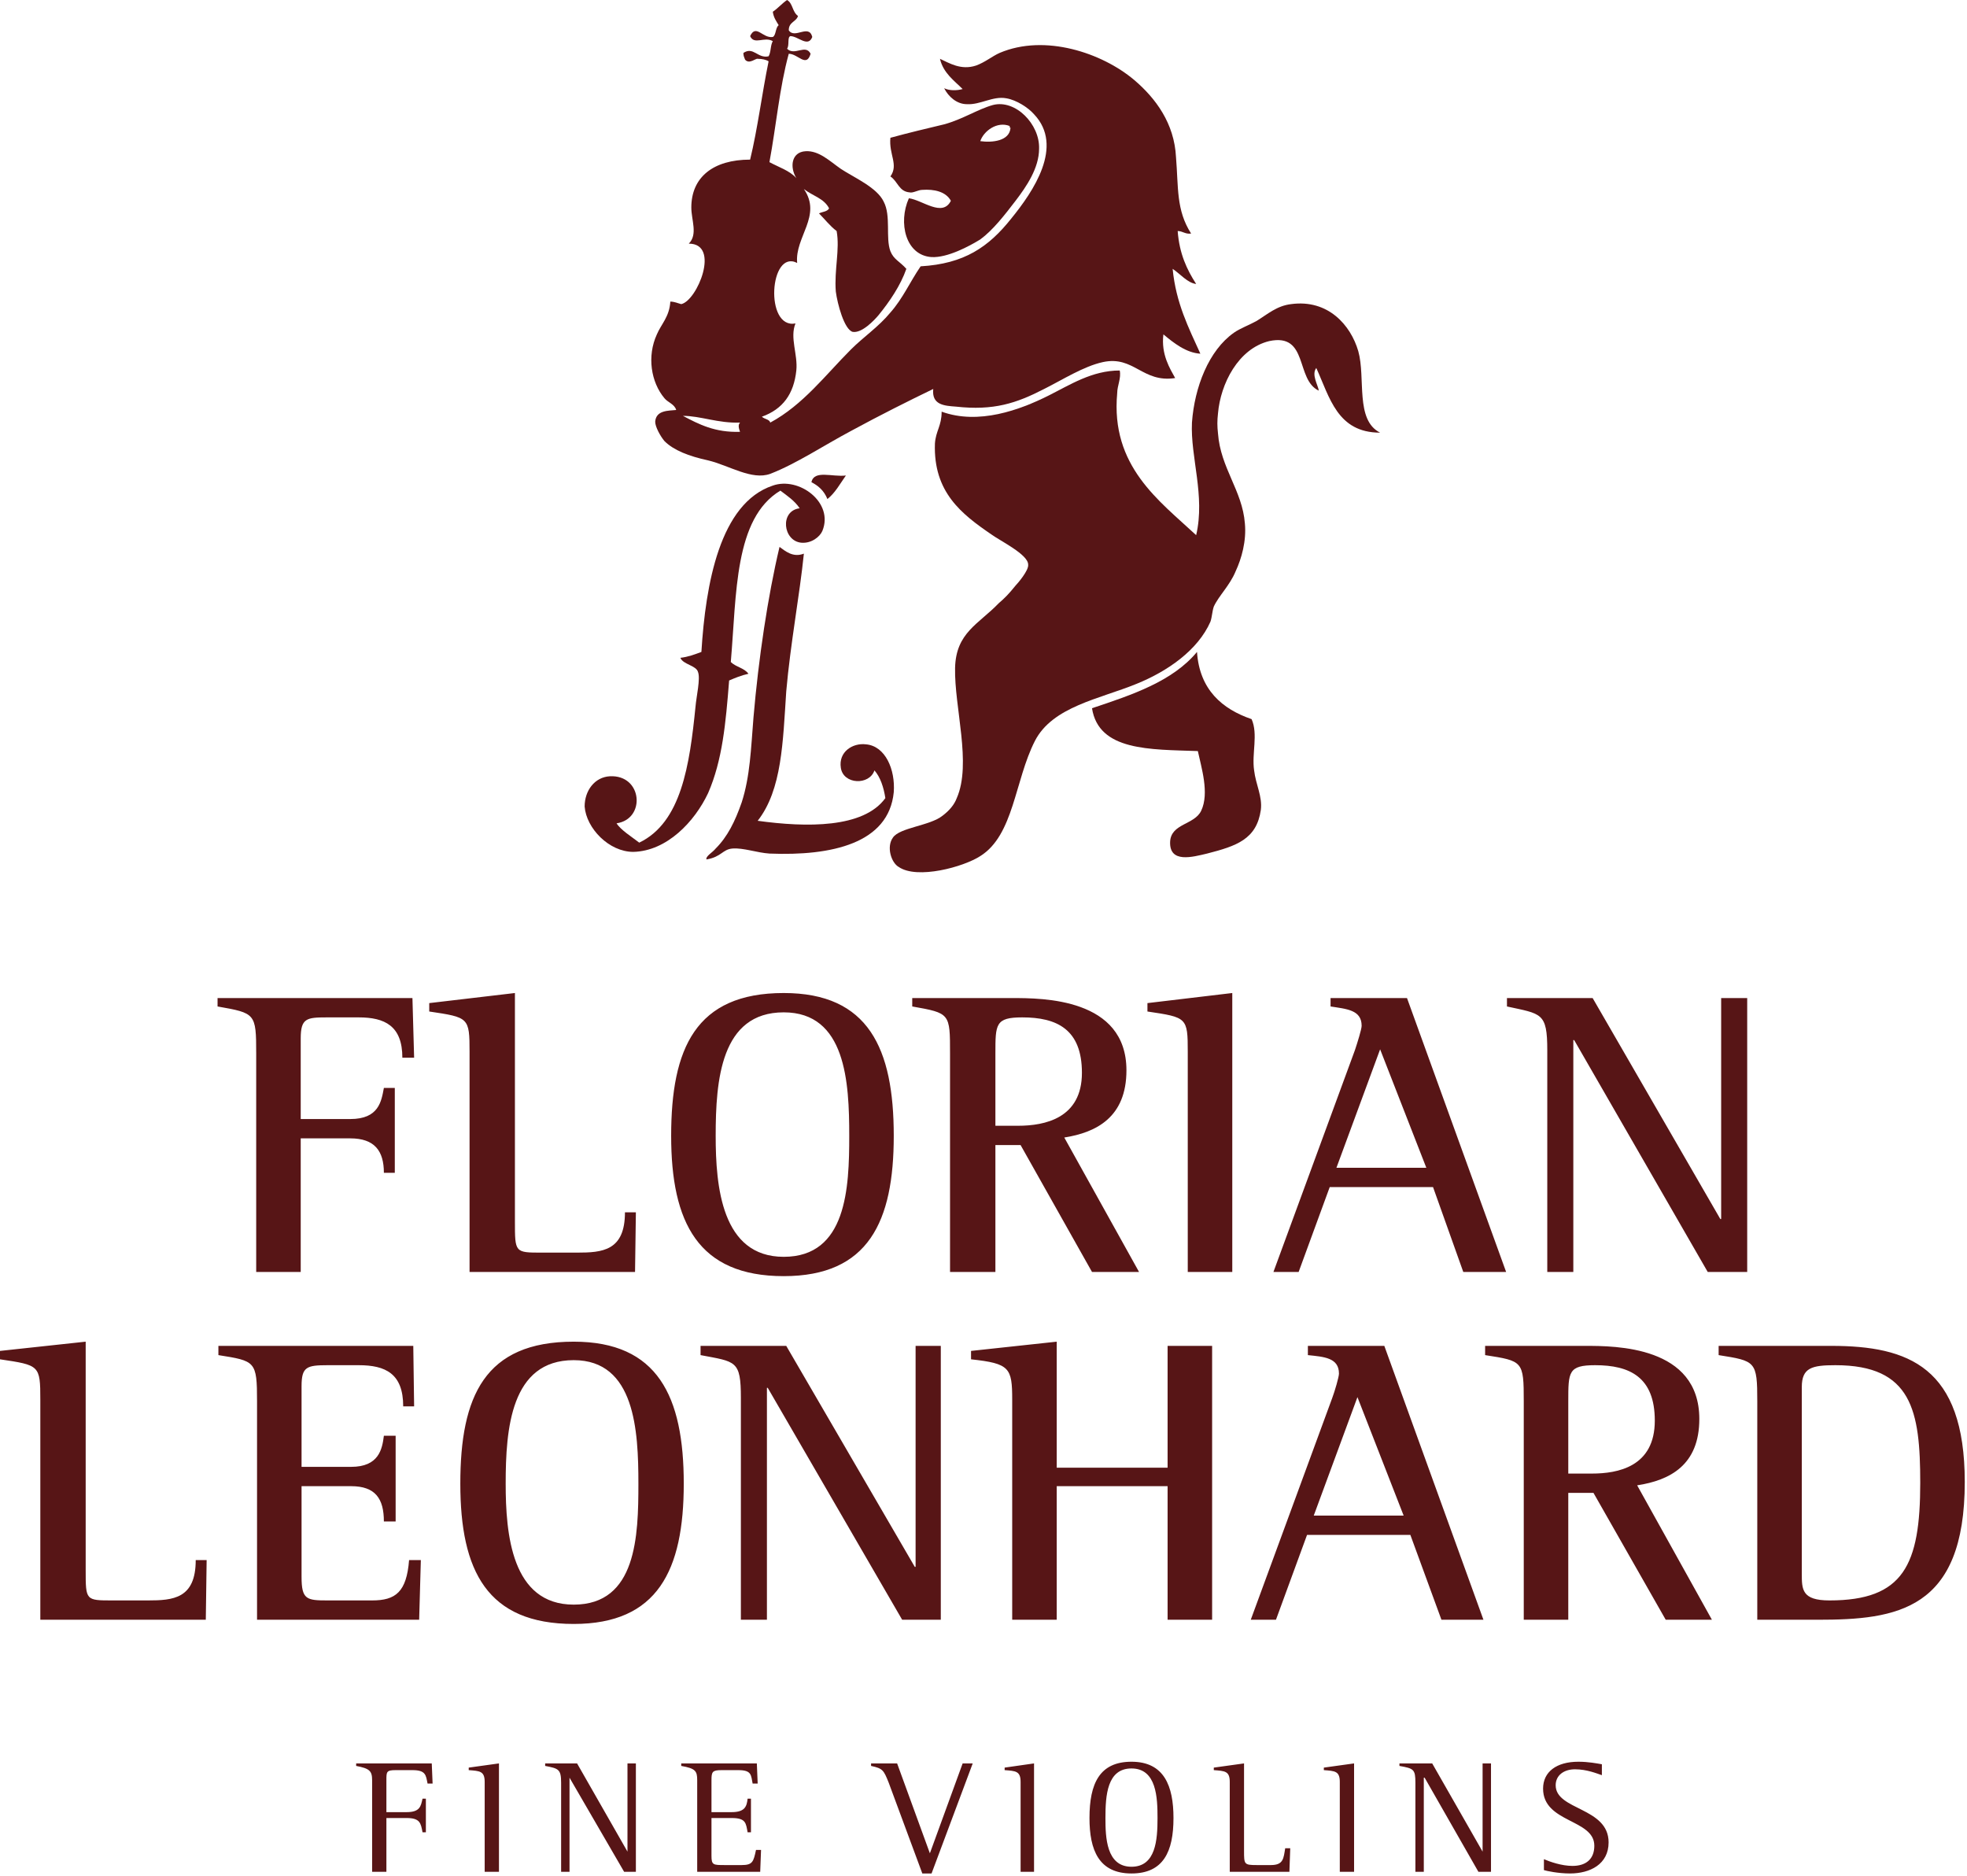 <?xml version="1.0" encoding="UTF-8" standalone="no"?>
<svg xmlns="http://www.w3.org/2000/svg" xmlns:xlink="http://www.w3.org/1999/xlink" xmlns:serif="http://www.serif.com/" width="100%" height="100%" viewBox="0 0 281 268" version="1.1" xml:space="preserve" style="fill-rule:evenodd;clip-rule:evenodd;stroke-linejoin:round;stroke-miterlimit:2;">
    <g transform="matrix(1,0,0,1,-157.32,-287.16)">
        <g>
            <g transform="matrix(0.75,0,0,-0.75,287.16,309.84)">
                <path d="M0,-7.52C2.56,-7.84 6.4,-11.2 8,-8C7.04,-6.24 4.8,-5.76 2.56,-5.92C1.76,-5.92 0.8,-6.56 0.16,-6.4C-1.92,-6.24 -2.08,-4.32 -3.52,-3.36C-1.92,-1.12 -3.84,0.8 -3.52,4C0,4.96 3.36,5.76 6.72,6.56C10.24,7.52 13.12,9.44 16,10.24C20.32,11.36 24.96,6.56 24.8,1.92C24.8,-1.76 22.4,-5.28 20.32,-8C18.24,-10.72 16,-13.6 13.6,-15.36C11.52,-16.64 7.36,-18.88 4.32,-18.72C-0.64,-18.4 -2.08,-12.16 0,-7.52ZM13.6,3.36C15.84,3.04 19.2,3.36 19.36,5.92C19.2,5.92 19.2,5.92 19.2,6.24C16.8,7.2 14.24,5.28 13.6,3.36Z" style="fill:rgb(87,21,22);fill-rule:nonzero;"></path>
            </g>
            <g transform="matrix(0.75,0,0,-0.75,354.48,393.72)">
                <path d="M0,59.68C-8.16,59.68 -9.6,66.4 -12.16,72C-13.12,70.72 -11.84,68.8 -11.68,67.68C-16.16,69.76 -13.6,78.72 -21.12,77.12C-27.04,75.68 -30.4,68.96 -30.88,63.36C-31.04,61.92 -31.04,60.96 -30.88,59.52C-30.4,52.96 -26.24,48.64 -25.76,42.4C-25.44,39.04 -26.4,35.68 -27.52,33.28C-28.64,30.56 -30.72,28.64 -31.68,26.56C-32,25.6 -32,24.64 -32.32,23.68C-34.72,18.24 -40.48,14.24 -46.4,11.84C-53.44,8.96 -62.4,7.52 -65.76,0.96C-69.6,-6.56 -69.76,-16.96 -76.16,-20.96C-79.36,-23.04 -88.16,-25.44 -91.68,-23.04C-93.12,-22.24 -94.08,-19.2 -92.8,-17.44C-91.52,-15.52 -85.76,-15.2 -83.36,-13.28C-82.08,-12.32 -81.12,-11.2 -80.64,-9.92C-77.76,-3.36 -81.12,7.36 -80.96,14.88C-80.8,21.6 -76.48,23.2 -72.64,27.2C-71.52,28.16 -70.72,28.96 -69.44,30.56C-69.12,30.88 -66.88,33.44 -67.04,34.56C-67.04,36.48 -72.32,39.04 -74.08,40.32C-79.68,44.16 -85.12,48.32 -84.8,57.6C-84.64,60 -83.52,60.96 -83.52,63.68C-76.48,61.12 -68.64,64 -63.2,66.72C-59.04,68.8 -54.88,71.52 -49.6,71.52C-49.28,70.08 -50.08,68.64 -50.08,67.2C-51.36,53.28 -42.08,46.72 -35.04,40.16C-33.28,47.68 -36.16,55.04 -35.84,61.6C-35.36,68.32 -32.64,75.36 -27.84,78.72C-26.72,79.52 -24.96,80.16 -23.52,80.96C-21.44,82.24 -19.68,83.84 -16.96,84.16C-9.92,85.12 -5.6,80.16 -4.16,75.2C-2.72,70.08 -4.8,62.08 0,59.68Z" style="fill:rgb(87,21,22);fill-rule:nonzero;"></path>
            </g>
            <g transform="matrix(0.75,0,0,-0.75,278.16,357.6)">
                <path d="M0,3.36C-1.12,1.76 -2.08,0 -3.52,-1.12C-4.16,0.48 -5.28,1.44 -6.56,2.08C-6.08,4.48 -2.56,3.04 0,3.36Z" style="fill:rgb(87,21,22);fill-rule:nonzero;"></path>
            </g>
            <g transform="matrix(0.75,0,0,-0.75,271.56,404.28)">
                <path d="M0,59.36C-0.96,60.8 -2.4,61.76 -3.68,62.72C-12.48,57.44 -12,43.04 -13.12,30.08C-12.16,29.12 -10.56,28.96 -9.76,27.84C-11.2,27.52 -12.32,27.04 -13.44,26.56C-14.08,18.4 -14.72,11.36 -17.44,5.12C-20,-0.32 -25.28,-5.92 -31.68,-6.08C-36.32,-6.08 -40.64,-1.6 -40.96,2.56C-40.96,5.6 -39.04,8.16 -36.16,8.32C-29.92,8.64 -29.28,0.16 -34.88,-0.64C-34.08,-1.92 -32,-3.2 -30.56,-4.32C-22.56,-0.48 -20.96,10.4 -19.84,21.6C-19.68,23.52 -18.88,26.88 -19.36,28.16C-19.68,29.44 -22.24,29.6 -22.72,30.88C-21.28,31.04 -20,31.52 -18.72,32C-17.92,44.96 -15.2,60.32 -5.12,63.68C-0.16,65.44 6.56,60.48 4.32,55.04C3.84,53.92 2.24,52.64 0.32,52.8C-3.2,53.12 -3.84,58.88 0,59.36Z" style="fill:rgb(87,21,22);fill-rule:nonzero;"></path>
            </g>
            <g transform="matrix(0.75,0,0,-0.75,268.68,409.92)">
                <path d="M0,59.52C1.12,58.72 2.56,57.44 4.64,58.24C3.84,50.4 2.08,41.12 1.28,32C0.64,22.4 0.48,13.28 -4.16,7.36C5.12,6.08 16,5.92 20.16,11.68C19.84,13.76 19.2,15.68 18.08,16.96C17.12,14.08 12.16,14.24 11.68,17.44C11.2,20.48 13.92,22.24 16.48,21.92C20.16,21.6 22.08,17.12 21.76,12.8C20.8,3.04 9.92,0.64 -1.92,1.12C-4.32,1.28 -6.88,2.24 -8.96,2.08C-10.88,1.92 -11.04,0.48 -13.92,0C-14.08,0.64 -12.8,1.28 -12.16,2.08C-9.92,4.32 -8.48,7.2 -7.2,10.88C-5.6,15.84 -5.44,21.12 -4.96,27.04C-4,38.24 -2.24,50.08 0,59.52Z" style="fill:rgb(87,21,22);fill-rule:nonzero;"></path>
            </g>
            <g transform="matrix(0.75,0,0,-0.75,328.32,410.52)">
                <path d="M0,40.32C0.48,33.12 4.8,29.44 10.4,27.52C11.68,24.64 10.4,20.96 10.88,17.76C11.2,15.04 12.48,12.8 12.16,10.24C11.36,4.64 7.52,3.36 1.92,1.92C-0.8,1.28 -5.28,0 -5.12,4.16C-4.96,7.68 -0.48,7.36 0.8,10.08C2.4,13.44 0.8,18.4 0.16,21.44C-8.96,21.76 -18.72,21.44 -20,29.6C-12.32,32.16 -4.64,34.72 0,40.32Z" style="fill:rgb(87,21,22);fill-rule:nonzero;"></path>
            </g>
            <g transform="matrix(0.75,0,0,-0.75,291.6,347.4)">
                <path d="M0,69.12C1.76,68.32 4,66.88 6.88,67.84C8.64,68.48 9.92,69.6 11.36,70.24C20,73.92 30.88,70.24 36.96,65.12C41.12,61.6 44.64,56.8 44.96,50.4C45.44,44.64 44.96,40.32 47.84,35.84C46.72,35.68 46.24,36.32 45.28,36.32C45.6,32 47.04,28.96 48.8,26.24C47.2,26.4 45.76,28.16 44.32,29.12C44.96,22.56 47.36,17.92 49.6,12.96C46.88,13.12 44.48,15.04 42.56,16.64C42.08,12.8 43.84,10.08 44.8,8.32C38.56,7.36 36.96,12.64 31.04,11.36C27.36,10.56 23.36,8 19.84,6.24C14.56,3.52 10.24,2.08 3.04,2.88C0.8,3.04 -1.6,3.2 -1.28,6.24C-5.92,4 -11.36,1.28 -16.96,-1.76C-22.08,-4.48 -27.36,-8 -32.32,-9.92C-35.84,-11.2 -40.16,-8.32 -44.16,-7.36C-47.84,-6.56 -50.72,-5.44 -52.48,-3.68C-53.28,-2.72 -54.24,-0.96 -54.24,-0C-54.08,2.24 -51.68,2.08 -50.24,2.24C-50.56,3.36 -51.84,3.68 -52.48,4.48C-55.04,7.52 -55.84,12.48 -53.92,16.64C-53.12,18.56 -51.52,20 -51.36,22.88C-50.56,22.88 -49.92,22.56 -49.28,22.4C-46.24,23.04 -41.76,33.92 -47.84,33.92C-46.08,35.68 -47.36,38.4 -47.36,40.8C-47.36,46.56 -43.2,49.92 -36.16,49.92C-34.72,55.84 -33.92,62.4 -32.64,68.64C-33.12,68.96 -33.92,69.12 -34.72,69.12C-35.04,69.28 -36.32,68 -37.12,68.96C-37.28,69.44 -37.44,69.6 -37.44,70.24C-35.52,71.52 -34.72,69.12 -32.64,69.6C-32.16,70.4 -32.32,71.68 -31.84,72.48C-33.44,73.44 -35.36,71.68 -36.16,73.44C-35.04,75.84 -33.76,72.96 -31.84,73.28C-31.2,73.6 -31.36,75.04 -30.72,75.52C-31.2,76.32 -31.68,76.96 -31.84,78.08C-30.88,78.72 -30.08,79.68 -29.12,80.32C-28,79.68 -28.16,78.08 -27.04,77.28C-27.36,76.16 -28.8,76.16 -28.8,74.56C-27.68,72.8 -24.96,75.84 -24.32,73.28C-25.12,71.2 -27.04,73.44 -28.48,73.44C-29.12,73.28 -28.64,71.68 -29.12,71.04C-27.68,69.6 -25.6,72 -24.64,70.08C-25.44,67.36 -27.04,70.08 -28.8,70.08C-30.56,63.68 -31.2,56.32 -32.48,49.44C-30.72,48.48 -28.64,47.84 -27.36,46.4C-28.64,48.48 -28.32,51.36 -25.6,51.52C-23.04,51.68 -20.96,49.6 -18.88,48.16C-16.48,46.56 -12,44.64 -10.72,41.92C-9.28,39.2 -10.4,35.04 -9.44,32.48C-8.8,30.88 -7.68,30.56 -6.4,29.12C-7.52,25.92 -9.6,22.88 -11.68,20.32C-12.48,19.36 -14.88,16.8 -16.64,17.12C-18.24,17.6 -19.52,22.4 -19.84,24.8C-20.16,28.96 -19.04,32.8 -19.68,36.32C-20.96,37.28 -21.92,38.56 -23.04,39.68C-22.4,40 -21.44,40 -21.12,40.64C-22.08,42.56 -24.32,43.04 -25.92,44.32C-22.4,39.2 -27.68,35.2 -27.2,30.24C-32.48,32.96 -33.44,17.6 -27.52,18.72C-28.64,16 -27.04,12.8 -27.36,9.76C-27.84,5.28 -29.92,2.4 -33.92,0.96C-33.44,0.48 -32.48,0.48 -32.32,-0.16C-26.08,3.2 -21.76,8.96 -16.96,13.76C-14.56,16.16 -11.68,18.08 -9.44,20.8C-7.04,23.52 -5.76,26.56 -3.68,29.6C4.64,30.08 9.28,33.28 13.6,38.72C17.76,43.84 23.68,52.48 17.92,58.56C16.8,59.84 14.56,61.28 12.64,61.6C10.08,62.08 7.68,60.32 5.12,60.48C3.2,60.48 1.6,61.92 0.8,63.52C1.76,63.04 3.2,63.04 4.32,63.36C2.72,64.96 0.64,66.4 0,69.12ZM-38.08,-1.92C-38.24,-1.44 -38.56,-0.64 -38.08,-0.16C-42.24,-0.32 -45.6,1.12 -48.96,1.12C-45.92,-0.48 -42.88,-2.08 -38.08,-1.92Z" style="fill:rgb(87,21,22);fill-rule:nonzero;"></path>
            </g>
            <g transform="matrix(0.75,0,0,-0.75,210.48,539.04)">
                <path d="M0,-20.64L2.72,-20.64L2.72,-10.4L6.56,-10.4C9.12,-10.4 9.28,-11.36 9.6,-13.12L10.24,-13.12L10.24,-6.72L9.6,-6.72C9.28,-8.16 9.12,-9.28 6.56,-9.28L2.72,-9.28L2.72,-3.2C2.72,-1.6 2.72,-1.28 4.48,-1.28L7.68,-1.28C10.24,-1.28 10.24,-2.24 10.56,-3.84L11.52,-3.84L11.36,0L-3.04,0L-3.04,-0.48C-0.48,-0.96 0,-1.44 0,-3.2L0,-20.64ZM21.44,-20.64L24.16,-20.64L24.16,0L18.4,-0.8L18.4,-1.28C20.48,-1.44 21.44,-1.44 21.44,-3.52L21.44,-20.64ZM36,-20.64L37.6,-20.64L37.6,-2.72L48,-20.64L50.24,-20.64L50.24,0L48.64,0L48.64,-16.8L39.04,0L32.96,0L32.96,-0.48C35.52,-0.96 36,-1.12 36,-3.68L36,-20.64ZM61.92,-20.64L73.92,-20.64L74.08,-16.48L73.12,-16.48C72.64,-18.72 72.48,-19.36 70.4,-19.36L67.2,-19.36C64.96,-19.36 64.64,-19.36 64.64,-17.6L64.64,-10.4L68.48,-10.4C71.2,-10.4 71.2,-11.36 71.52,-13.12L72.16,-13.12L72.16,-6.72L71.52,-6.72C71.36,-8.16 71.04,-9.28 68.48,-9.28L64.64,-9.28L64.64,-3.2C64.64,-1.6 64.8,-1.28 66.56,-1.28L69.76,-1.28C72.32,-1.28 72.16,-2.24 72.48,-3.84L73.44,-3.84L73.28,0L58.88,0L58.88,-0.48C61.6,-0.96 61.92,-1.44 61.92,-3.2L61.92,-20.64ZM104.8,-20.96L106.56,-20.96L114.4,0L112.48,0L106.24,-17.12L100,0L95.04,0L95.04,-0.48C97.28,-0.96 97.44,-1.28 98.4,-3.68L104.8,-20.96ZM123.52,-20.64L126.08,-20.64L126.08,0L120.48,-0.8L120.48,-1.28C122.56,-1.44 123.52,-1.44 123.52,-3.52L123.52,-20.64ZM144.64,-20.96C150.72,-20.96 152.64,-16.8 152.64,-10.4C152.64,-4.32 150.88,0.32 144.64,0.32C138.56,0.32 136.64,-3.84 136.64,-10.4C136.64,-16.48 138.4,-20.96 144.64,-20.96ZM144.64,-19.68C139.84,-19.68 139.68,-14.08 139.68,-10.4C139.68,-6.08 140,-0.96 144.64,-0.96C149.44,-0.96 149.6,-6.56 149.6,-10.4C149.6,-14.56 149.28,-19.68 144.64,-19.68ZM163.36,-20.64L174.72,-20.64L174.88,-16.16L173.92,-16.16C173.6,-18.08 173.6,-19.36 171.2,-19.36L168.48,-19.36C166.08,-19.36 166.08,-19.2 166.08,-16.64L166.08,0L160.32,-0.8L160.32,-1.28C162.4,-1.44 163.36,-1.44 163.36,-3.52L163.36,-20.64ZM184.32,-20.64L187.04,-20.64L187.04,0L181.28,-0.8L181.28,-1.28C183.36,-1.44 184.32,-1.44 184.32,-3.52L184.32,-20.64ZM198.72,-20.64L200.32,-20.64L200.32,-2.72L200.48,-2.72L210.72,-20.64L213.12,-20.64L213.12,0L211.52,0L211.52,-16.8L201.92,0L195.68,0L195.68,-0.48C198.4,-0.96 198.72,-1.12 198.72,-3.68L198.72,-20.64ZM234.24,-0.16C233.28,0 231.68,0.32 229.76,0.32C225.6,0.32 223.04,-1.6 223.04,-4.8C223.04,-11.36 232.8,-10.56 232.8,-15.68C232.8,-18.24 231.2,-19.52 228.64,-19.52C226.56,-19.52 224.32,-18.72 223.2,-18.24L223.2,-20.32C223.68,-20.48 225.92,-20.96 228.16,-20.96C232,-20.96 235.52,-19.2 235.52,-15.04C235.52,-8.32 225.44,-8.96 225.44,-4.16C225.44,-2.24 227.04,-1.12 229.12,-1.12C231.36,-1.12 233.28,-1.92 234.24,-2.24L234.24,-0.16Z" style="fill:rgb(87,21,22);fill-rule:nonzero;"></path>
            </g>
            <g transform="matrix(0.75,0,0,-0.75,163.08,479.4)">
                <path d="M0,-52.16L31.52,-52.16L31.68,-40.8L29.6,-40.8C29.6,-48.16 25.28,-48.48 20.48,-48.48L13.76,-48.48C8.64,-48.48 8.64,-48.48 8.64,-42.72L8.64,0.8L-7.68,-0.96L-7.68,-2.56C-0.16,-3.68 0,-3.68 0,-10.24L0,-52.16ZM41.28,-52.16L72.16,-52.16L72.48,-40.8L70.24,-40.8C69.76,-46.88 67.68,-48.48 63.2,-48.48L54.72,-48.48C50.72,-48.48 49.76,-48.32 49.76,-44L49.76,-26.72L59.2,-26.72C63.84,-26.72 65.44,-29.12 65.44,-33.44L67.68,-33.44L67.68,-17.12L65.44,-17.12C65.12,-19.68 64.48,-23.04 59.2,-23.04L49.76,-23.04L49.76,-7.68C49.76,-4 50.72,-3.68 54.72,-3.68L60.64,-3.68C65.76,-3.68 69.12,-5.28 69.12,-11.52L71.2,-11.52L71.04,0L33.92,0L33.92,-1.76C40.96,-2.88 41.28,-2.88 41.28,-10.56L41.28,-52.16ZM101.6,-52.96C117.6,-52.96 122.56,-42.72 122.56,-26.24C122.56,-9.6 117.6,0.8 101.6,0.8C84.64,0.8 80,-9.6 80,-26.24C80,-42.88 85.12,-52.96 101.6,-52.96ZM88.64,-26.24C88.64,-15.84 89.6,-2.72 101.6,-2.72C113.28,-2.72 113.92,-16.16 113.92,-26.24C113.92,-36.16 113.6,-49.28 101.6,-49.28C89.76,-49.28 88.64,-35.84 88.64,-26.24ZM133.44,-52.16L138.4,-52.16L138.4,-8L138.56,-8L164.16,-52.16L171.52,-52.16L171.52,0L166.72,0L166.72,-42.08L166.56,-42.08L142.08,0L125.76,0L125.76,-1.76C132.48,-3.04 133.44,-2.72 133.44,-9.92L133.44,-52.16ZM185.12,-52.16L193.6,-52.16L193.6,-26.72L214.72,-26.72L214.72,-52.16L223.2,-52.16L223.2,0L214.72,0L214.72,-23.2L193.6,-23.2L193.6,0.8L177.28,-0.96L177.28,-2.56C184.64,-3.36 185.12,-4.16 185.12,-10.24L185.12,-52.16ZM230.56,-52.16L235.36,-52.16L241.28,-36L260.96,-36L266.88,-52.16L274.88,-52.16L256,0L241.44,0L241.44,-1.76C244.48,-2.08 247.36,-2.24 247.36,-5.28C247.36,-5.92 246.56,-8.64 246.08,-9.92L230.56,-52.16ZM250.88,-9.76L259.68,-32.32L242.56,-32.32L250.88,-9.76ZM282.56,-52.16L291.04,-52.16L291.04,-28L295.84,-28L309.6,-52.16L318.4,-52.16L304.16,-26.56C310.4,-25.6 316,-22.72 316,-13.92C316,0 300,0 294.24,0L275.2,0L275.2,-1.76C282.4,-2.88 282.56,-2.88 282.56,-10.56L282.56,-52.16ZM291.04,-10.56C291.04,-4.96 291.04,-3.68 296.16,-3.68C302.72,-3.68 307.52,-5.92 307.52,-14.24C307.52,-23.04 300.48,-24.32 295.52,-24.32L291.04,-24.32L291.04,-10.56ZM335.52,-7.84C335.52,-4.16 337.44,-3.68 341.92,-3.68C356.48,-3.68 358.08,-12.32 358.08,-26.08C358.08,-41.76 354.88,-48.48 340.8,-48.48C335.52,-48.48 335.52,-46.4 335.52,-43.36L335.52,-7.84ZM327.04,-52.16L338.56,-52.16C353.6,-52.16 366.56,-50.4 366.56,-25.92C366.56,-4 355.84,0 341.12,0L319.68,0L319.68,-1.76C326.72,-2.88 327.04,-2.88 327.04,-10.56L327.04,-52.16Z" style="fill:rgb(87,21,22);fill-rule:nonzero;"></path>
            </g>
            <g transform="matrix(0.75,0,0,-0.75,193.92,429.6)">
                <path d="M0,-52.32L8.48,-52.32L8.48,-26.88L17.92,-26.88C22.56,-26.88 24.32,-29.28 24.32,-33.44L26.4,-33.44L26.4,-17.28L24.32,-17.28C23.84,-19.84 23.36,-23.2 17.92,-23.2L8.48,-23.2L8.48,-7.84C8.48,-4 9.6,-3.84 13.44,-3.84L19.52,-3.84C24.48,-3.84 27.84,-5.44 27.84,-11.52L30.08,-11.52L29.76,-0.16L-7.36,-0.16L-7.36,-1.76C-0.16,-3.04 0,-3.04 0,-10.72L0,-52.32ZM40.64,-52.32L72.16,-52.32L72.32,-40.96L70.24,-40.96C70.24,-48.32 65.92,-48.64 61.12,-48.64L54.4,-48.64C49.28,-48.64 49.28,-48.64 49.28,-42.72L49.28,0.8L32.96,-1.12L32.96,-2.72C40.48,-3.84 40.64,-3.84 40.64,-10.4L40.64,-52.32ZM100.48,-53.12C116.64,-53.12 121.44,-42.72 121.44,-26.4C121.44,-9.76 116.64,0.8 100.48,0.8C83.68,0.8 79.04,-9.76 79.04,-26.4C79.04,-42.88 84.16,-53.12 100.48,-53.12ZM87.52,-26.4C87.52,-15.84 88.48,-2.88 100.48,-2.88C112.32,-2.88 112.96,-16.16 112.96,-26.4C112.96,-36.32 112.48,-49.44 100.48,-49.44C88.64,-49.44 87.52,-36 87.52,-26.4ZM132.16,-52.32L140.8,-52.32L140.8,-28.16L145.6,-28.16L159.2,-52.32L168.16,-52.32L153.92,-26.72C160,-25.76 165.76,-22.88 165.76,-13.92C165.76,-0.16 149.76,-0.16 144,-0.16L124.96,-0.16L124.96,-1.76C132.16,-3.04 132.16,-3.04 132.16,-10.72L132.16,-52.32ZM140.8,-10.72C140.8,-5.12 140.8,-3.84 145.92,-3.84C152.48,-3.84 157.28,-6.08 157.28,-14.4C157.28,-23.04 150.24,-24.48 145.12,-24.48L140.8,-24.48L140.8,-10.72ZM177.44,-52.32L185.92,-52.32L185.92,0.8L169.76,-1.12L169.76,-2.72C177.28,-3.84 177.44,-3.84 177.44,-10.4L177.44,-52.32ZM193.76,-52.32L198.56,-52.32L204.48,-36.16L224.16,-36.16L229.92,-52.32L238.08,-52.32L219.2,-0.16L204.64,-0.16L204.64,-1.76C207.68,-2.24 210.56,-2.4 210.56,-5.44C210.56,-6.08 209.76,-8.64 209.28,-10.08L193.76,-52.32ZM214.08,-9.92L222.88,-32.48L205.76,-32.48L214.08,-9.92ZM245.92,-52.32L250.88,-52.32L250.88,-8.16L251.04,-8.16L276.48,-52.32L284,-52.32L284,-0.16L279.04,-0.16L279.04,-42.24L278.88,-42.24L254.56,-0.16L238.24,-0.16L238.24,-1.76C244.8,-3.2 245.92,-2.88 245.92,-10.08L245.92,-52.32Z" style="fill:rgb(87,21,22);fill-rule:nonzero;"></path>
            </g>
        </g>
    </g>
</svg>
